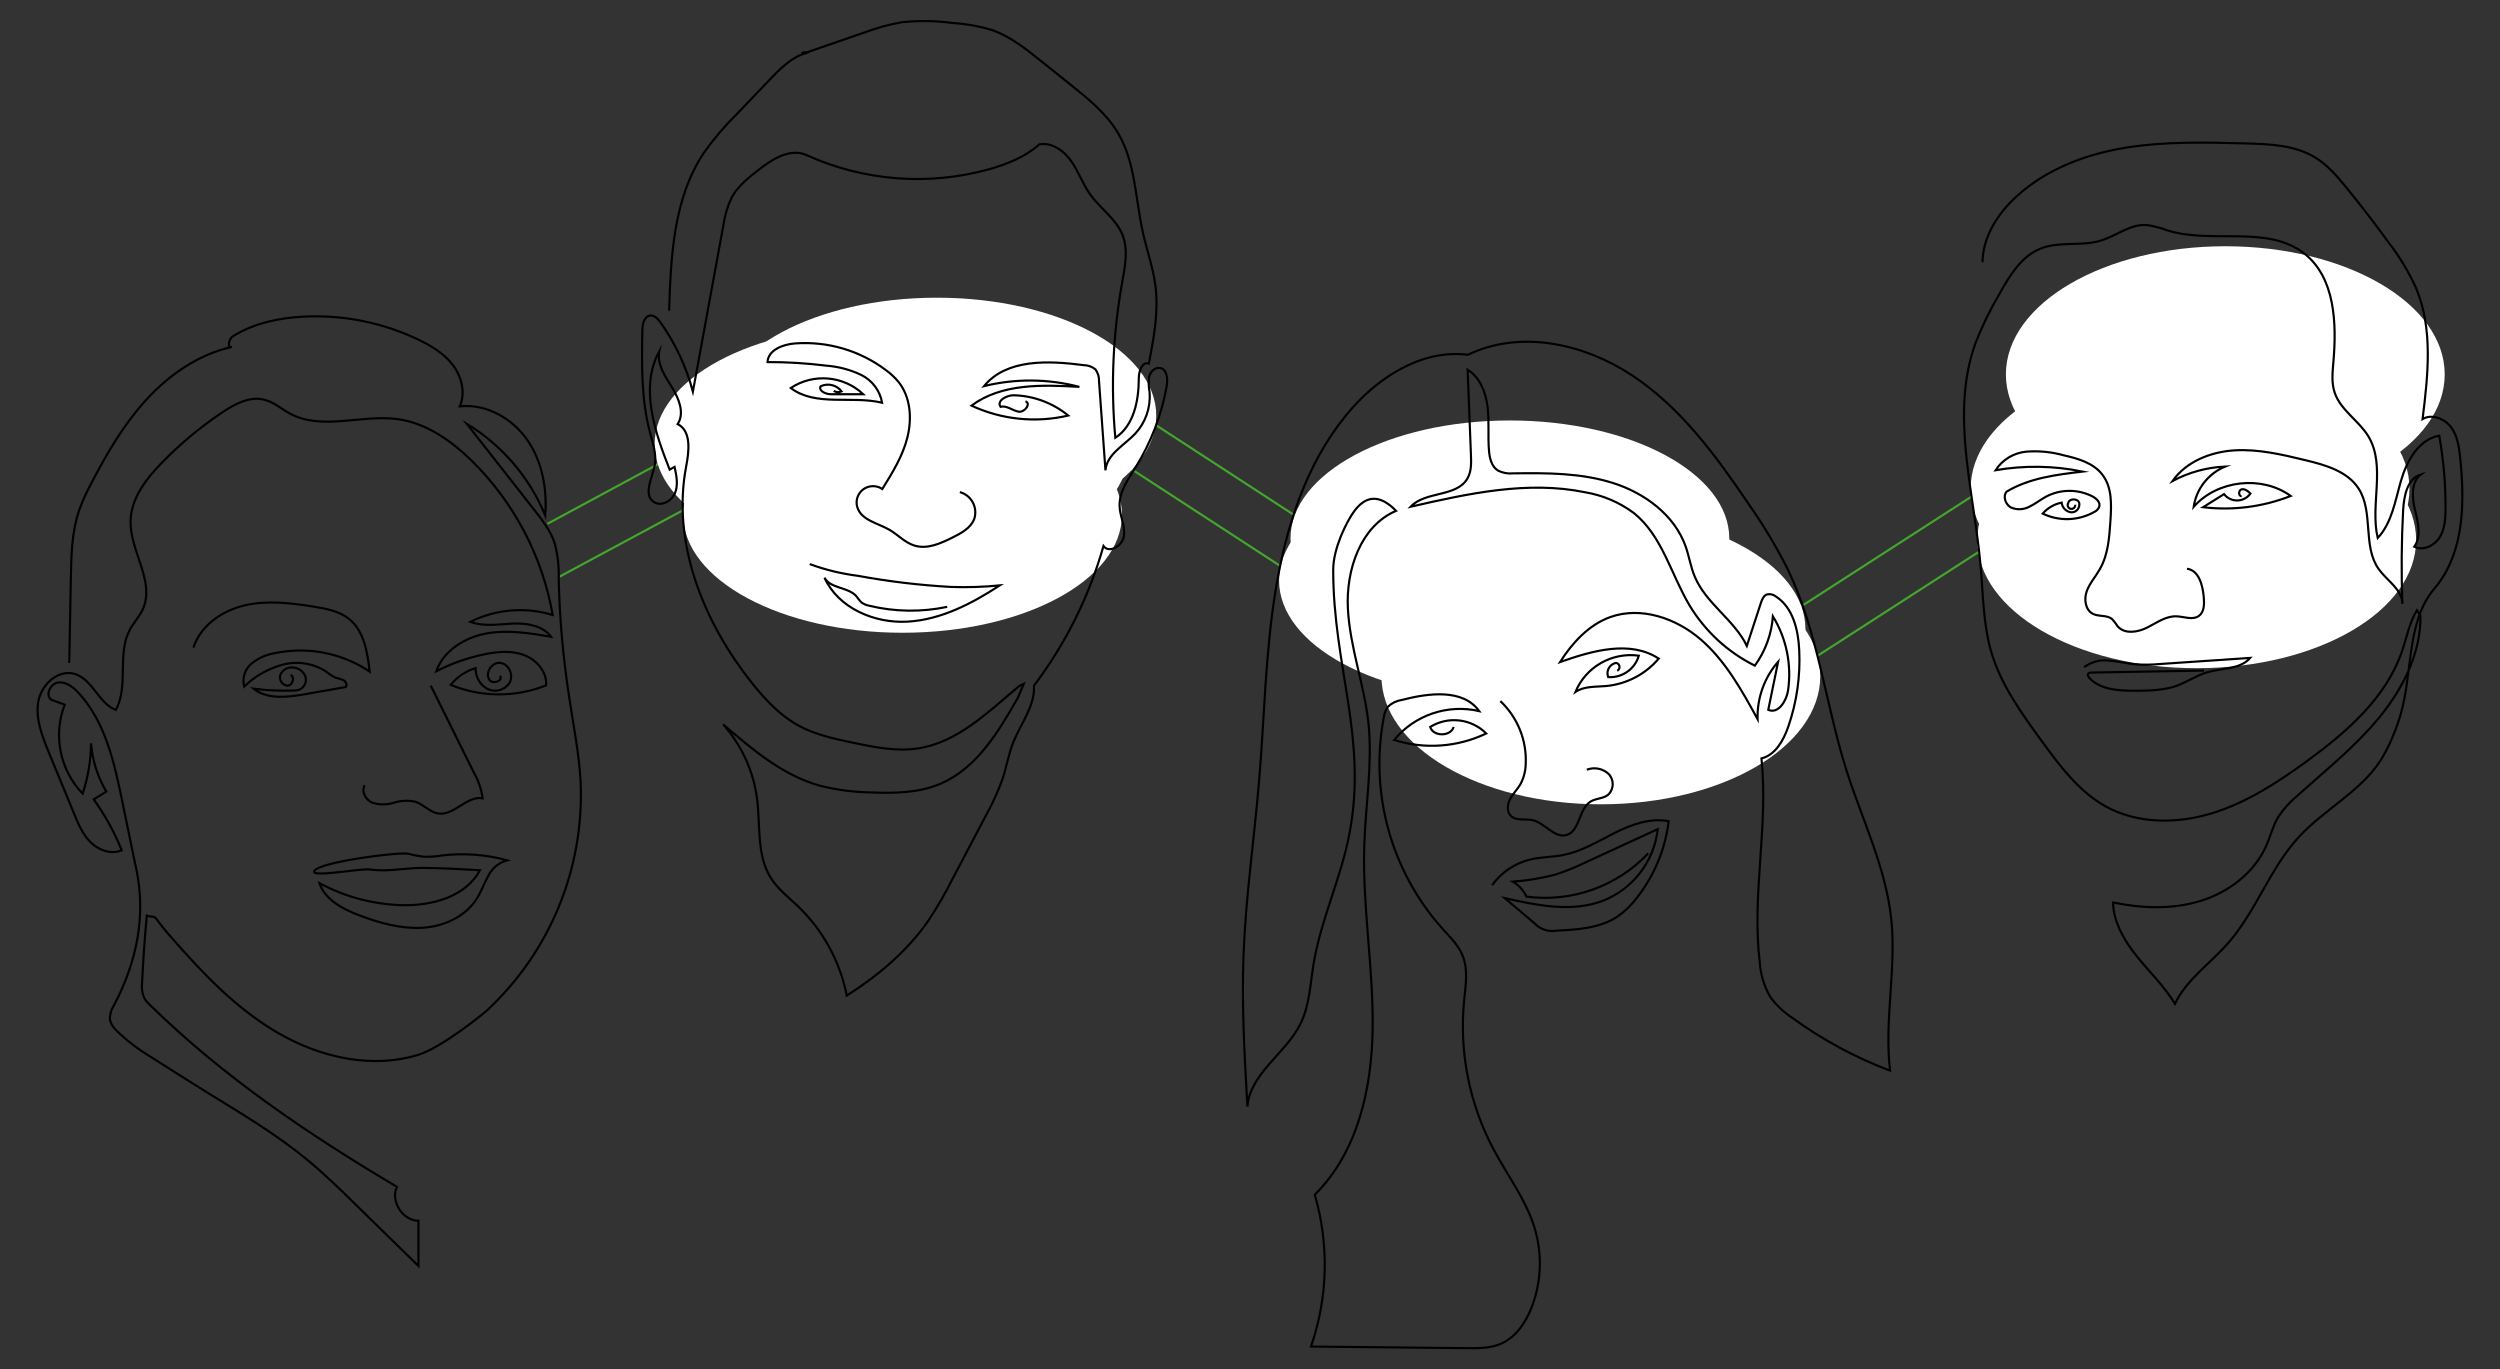 <?xml version="1.0" encoding="UTF-8"?>
<!-- Generator: Adobe Illustrator 23.1.1, SVG Export Plug-In . SVG Version: 6.00 Build 0) -->
<svg xmlns="http://www.w3.org/2000/svg" xmlns:xlink="http://www.w3.org/1999/xlink" version="1.1" id="Layer_1" x="0px" y="0px" width="578.27px" height="316.77px" viewBox="0 0 578.27 316.77" xml:space="preserve"><rect x="0" y="0" width="578.27" height="316.77" fill="#333333" stroke="none"/> <polyline fill="none" stroke="#43A62D" stroke-width="0.5" stroke-miterlimit="10" points="126.64,121.15 222.75,69.3 374.02,167.72 513.4,77.88 "></polyline> <polyline fill="none" stroke="#43A62D" stroke-width="0.5" stroke-miterlimit="10" points="129.45,133.37 222.75,83.17 374.02,181.59 513.4,91.75 "></polyline> <ellipse fill="#FFFFFF" cx="216.7" cy="96.16" rx="50.75" ry="27.3"></ellipse> <ellipse fill="#FFFFFF" cx="210.31" cy="104.3" rx="50.75" ry="27.3"></ellipse> <ellipse fill="#FFFFFF" cx="208.77" cy="119.06" rx="50.75" ry="27.3"></ellipse> <ellipse fill="#FFFFFF" cx="202.17" cy="102.76" rx="50.75" ry="27.3"></ellipse> <ellipse fill="#FFFFFF" cx="349.25" cy="124.56" rx="50.75" ry="27.3"></ellipse> <ellipse fill="#FFFFFF" cx="346.61" cy="134.25" rx="50.75" ry="27.3"></ellipse> <ellipse fill="#FFFFFF" cx="366.86" cy="145.48" rx="50.75" ry="27.3"></ellipse> <ellipse fill="#FFFFFF" cx="370.29" cy="156.4" rx="50.75" ry="29.64"></ellipse> <ellipse fill="#FFFFFF" cx="506.58" cy="113.03" rx="50.75" ry="29.64"></ellipse> <ellipse fill="#FFFFFF" cx="508.12" cy="124.92" rx="50.75" ry="29.64"></ellipse> <ellipse fill="#FFFFFF" cx="514.73" cy="86.6" rx="50.75" ry="29.64"></ellipse> <title>People</title> <g> <g id="Layer_1-2"> <path fill="none" stroke="#000000" stroke-width="0.5" stroke-miterlimit="10" d="M16.02,153.37l0.37-19.86 c0.11-5.24,0.22-10.59,1.94-15.53c0.76-2.09,1.68-4.13,2.74-6.09c3.6-6.95,7.58-13.79,12.88-19.55c5.3-5.76,12.07-10.4,19.71-12.1 c-1.19,0.38-0.79-1.86,0.28-2.51c4.91-3.01,10.75-4.24,16.5-4.5c9.04-0.42,18.04,1.39,26.21,5.27c3.06,1.45,6.07,3.25,8.11,5.95 c2.04,2.7,2.97,6.46,1.59,9.54c6.06-0.65,12.12,2.74,15.61,7.77s4.61,11.36,4.16,17.47c-3.64-8.82-10-16.25-18.15-21.21l15.67,20 c1.82,2.32,3.68,4.71,4.62,7.5c0.75,2.74,1.07,5.57,0.97,8.41c0.21,9.04,1,18.06,2.38,27c0.97,6.69,2.37,13.34,2.7,20.09 c0.83,19.9-7.1,39.16-21.69,52.72c-0.65,0.6-10.4,8.59-15.99,10.29c-10.68,3.23-22.39,0.58-32.04-4.94 c-9.65-5.52-17.47-13.68-24.78-22.06c-1.32-1.47-2.57-3-3.73-4.6c-0.43-0.59-1.48-0.32-2.12-0.65 c-0.49,5.18-0.85,10.33-1.09,15.44c-0.16,1.22,0,2.46,0.47,3.59c0.37,0.63,0.84,1.2,1.39,1.69c16.92,16.58,36.7,29.95,57.08,42.02 c-1.53,3.34,1.3,7.81,4.98,7.85v10.47l-14.33-14.03c-3.77-3.7-7.54-7.4-11.65-10.75c-6.97-5.72-14.77-10.35-22.44-15.08 c-4.53-2.82-9.06-5.68-13.59-8.58c-2.86-1.71-5.51-3.75-7.89-6.08c-0.73-0.66-1.24-1.52-1.47-2.48c-0.03-1.19,0.31-2.37,0.97-3.36 c5.25-9.96,7.47-20.7,5.09-31.71l-0.26-1.14l-2.91-14.13c-1.84-8.96-3.88-18.39-10.07-25.15c-1.24-1.36-2.86-2.67-4.7-2.49 s-3.15,2.82-1.69,4l3.11,1.13c-2.72,7.09-1.1,15.12,4.16,20.59c1.24-3.76,1.9-7.69,1.94-11.65c0.31,3.95,1.52,7.77,3.53,11.18 l-2.91,1.81c2.63,3.64,4.8,7.59,6.47,11.76c-2.43,1.05-5.35,0-7.22-1.88s-2.91-4.39-3.88-6.8l-5.84-14.16 c-1.49-3.69-3.03-7.61-2.35-11.53s4.55-7.54,8.38-6.44c4.13,1.19,5.56,6.8,9.55,8.36c3.03-5.57,0.25-12.96,3.23-18.55 c0.89-1.66,2.24-3.06,3.02-4.77c2.91-6.39-3.02-13.43-2.84-20.44c0.13-5.19,3.59-9.71,7.21-13.41c4.24-4.36,8.92-8.26,13.97-11.65 c2.91-1.94,6.47-3.88,9.89-2.91c2.14,0.56,3.88,2.14,5.82,3.18c7.37,3.98,16.49,0.17,24.84,1.26c6.61,0.9,12.39,4.95,17.15,9.6 c9.82,9.66,16.38,22.15,18.76,35.71c-6.32-1.92-13.13-1.35-19.04,1.59c3.07,1.16,6.47,0.56,9.71,0.41 c3.23-0.16,6.99,0.4,8.95,3.03c-4.99-0.83-10.1-1.66-15.06-0.73c-4.96,0.93-9.84,4-11.5,8.74c3.56-1.84,7.36-3.17,11.29-3.97 c3.01-0.61,6.22-0.88,9.1,0.23c2.87,1.12,5.26,3.88,5.03,6.98c-7.09,2.83-15,2.79-22.07-0.11c1.48-1.84,3.49-3.2,5.76-3.88 c-0.07,2.02,1.02,3.91,2.81,4.85c1.85,0.87,4.05,0.2,5.11-1.55c0.9-1.75-0.26-4.29-2.22-4.51s-3.64,2.39-2.46,3.97 c0.82,1.08,3.24,0.13,2.39-0.97"></path> <path fill="none" stroke="#000000" stroke-width="0.5" stroke-miterlimit="10" d="M44.74,149.79c1.65-5.09,6.63-8.54,11.83-9.76 s10.68-0.55,15.93,0.28c2.91,0.46,6.01,1.04,8.31,2.91c3.44,2.82,4.18,7.71,4.7,12.13c-6.46-4.34-14.4-5.88-22.02-4.25 c-1.95,0.32-3.79,1.15-5.32,2.4c-1.54,1.3-2.2,3.37-1.7,5.32c2.54-2.47,5.68-4.23,9.12-5.13c3.47-0.86,7.14-0.21,10.09,1.81 c0.59,0.5,1.24,0.93,1.94,1.25c0.62,0.14,1.23,0.34,1.82,0.58c0.55,0.32,0.97,1.11,0.52,1.59l-9.38,1.65 c-4.07,0.71-8.74,1.29-11.94-1.27c3.04,0.39,6.11,0.53,9.17,0.43c0.56,0.02,1.12-0.08,1.64-0.29c1.1-0.61,1.58-1.93,1.13-3.1 c-0.49-1.13-1.58-1.88-2.82-1.94c-1.23-0.14-2.4,0.53-2.91,1.66c-0.34,1.02,0.21,2.12,1.23,2.46c0.13,0.04,0.26,0.07,0.39,0.09 c1.19,0,1.81-1.94,0.76-2.51"></path> <path fill="none" stroke="#000000" stroke-width="0.5" stroke-miterlimit="10" d="M99.64,158.59l9.96,20.1 c1.06,1.83,1.75,3.86,2.04,5.96c-3.66-0.67-6.64,4.12-10.31,3.51c-1.94-0.32-3.37-2.11-5.26-2.71c-1.65-0.36-3.36-0.28-4.97,0.23 c-1.62,0.5-3.34,0.5-4.96,0c-1.55-0.64-2.66-2.63-1.77-4.06"></path> <path fill="none" stroke="#000000" stroke-width="0.5" stroke-miterlimit="10" d="M94.41,197.48c1.19,0.31,2.39,0.54,3.61,0.69 c1.42,0.04,2.85-0.06,4.25-0.3c5.04-0.59,10.14-0.21,15.04,1.12c-1.9,0.52-3.49,1.83-4.36,3.6c-0.97,1.69-1.6,3.56-2.62,5.21 c-2.62,4.22-7.67,6.5-12.62,6.8c-4.95,0.29-9.87-1.09-14.56-2.86c-3.88-1.47-7.94-3.59-9.28-7.47c5.87,3.16,12.4,4.9,19.07,5.1 c6.96,0.19,14.79-1.94,18.08-8.08c-4.45-0.25-8.9-0.51-13.36-0.54c-3.82,0-8.29,0.97-12.02,0.37c-2.15-0.34-14.29,2.06-12.88,0.25 C74.41,199.3,92.2,197.04,94.41,197.48z"></path> <path fill="none" stroke="#000000" stroke-width="0.5" stroke-miterlimit="10" d="M154.77,71.87c0.4-12.62,1.02-26.02,8.04-36.53 c2.29-3.22,4.85-6.23,7.66-9l7.64-7.99c2.43-2.53,5.03-5.18,8.42-6.09c1.77-0.48-2.33,0-0.5,0.06l13.84-4.78 c2.83-1.07,5.76-1.87,8.74-2.4c3.93-0.41,7.9-0.35,11.81,0.19c3.07,0.18,6.11,0.73,9.06,1.62c4.15,1.46,7.67,4.25,11.11,7 l7.13,5.71c4.08,3.27,8.24,6.64,10.9,11.14c4.03,6.8,4,15.23,5.74,22.99c0.92,4.15,2.39,8.19,2.91,12.42 c0.75,5.96-0.4,11.99-1.53,17.89c-1.53-0.55-2.34,1.78-2.33,3.41c0,5.15-1.13,10.94-5.43,13.76c-1.08-11.99-0.55-24.07,1.58-35.92 c0.66-3.66,1.46-7.54,0.09-10.99c-1.49-3.75-5.17-6.12-7.5-9.41c-1.71-2.4-2.67-5.25-4.36-7.67s-4.51-4.43-7.4-3.88 c-3.26,2.91-7.43,4.57-11.65,5.76c-14.01,3.88-28.94,2.72-42.18-3.28c-3.8-1.73-8.04,0.97-11.31,3.58 c-2.27,1.79-4.6,3.65-5.99,6.19c-0.98,2.03-1.63,4.21-1.94,6.45l-7.05,38.47c-1.53-5.72-4.06-11.13-7.48-15.97 c-0.58-0.83-1.37-1.72-2.38-1.61c-1.42,0.15-1.81,2-1.83,3.42c-0.15,7.95-0.27,16.02,1.78,23.7c0.66,2.46,1.54,4.99,1.08,7.49 c-0.56,2.99-2.73,6.74-0.24,8.49c1.67,1.18,4.17-0.15,4.94-2.05c0.77-1.9,0.33-4.05-0.11-6.05l-1.13,0.64 c-3.5-8.83-6.96-19.09-2.39-27.42c-0.62,2.97,1.32,5.82,2.91,8.37c1.59,2.54,2.99,5.97,1.33,8.51c3.23,1.66,2.63,6.35,1.94,9.92 c-3.32,17.63,4.03,35.85,15.18,49.9c3.1,3.88,6.58,7.64,10.96,10c3.88,2.07,8.15,2.98,12.42,3.88c5.02,1.05,10.17,2.11,15.25,1.3 c8.96-1.42,15.92-8.25,22.87-14.09c0.44-0.36,0.92-0.64,1.45-0.85l-1.36,3.2c-4.52,7.97-9.63,16.5-18.1,20.01 c-4.91,2.05-10.4,2.15-15.72,1.94c-4.09-0.05-8.16-0.58-12.12-1.59c-8.54-2.42-15.53-8.38-22.27-14.17 c4.3,4.84,7.05,10.86,7.87,17.28c0.79,6.24-0.15,13.09,3.25,18.38c1.62,2.51,4.05,4.37,6.21,6.43 c5.79,5.56,9.73,12.78,11.28,20.66c7.27-4.63,14.03-10.29,18.92-17.4c2.08-3.15,3.96-6.42,5.65-9.79l7.62-14.47 c1.53-2.74,2.83-5.6,3.88-8.55c0.92-2.81,1.39-5.76,2.49-8.49c1.71-4.22,5.06-8.44,4.73-12.97c7.31-9.68,12.77-20.64,16.09-32.31 c1.36,1.83,4.48-0.12,4.75-2.39c0.26-2.27-0.91-4.46-1.02-6.74c-0.15-3.36,1.94-6.32,3.76-9.18c3.54-5.71,5.96-12.05,7.13-18.67 c0.28-1.63,0.12-3.88-1.49-4.2c-1.17-0.26-2.29,0.84-2.57,2.02c-0.16,1.2-0.12,2.42,0.11,3.61c0.27,3.49-0.92,6.93-3.28,9.5 c-2.57,2.75-6.63,4.79-6.93,8.53l-1.49-20.62c0.04-0.98-0.26-1.95-0.84-2.74c-0.77-0.62-1.73-0.96-2.72-0.97 c-8.14-1.05-17.82-1.51-23.03,4.85c7.25-1.78,14.83-1.72,22.05,0.18c-8.61-0.51-18.04-0.82-24.96,4.34 c6.99,3.24,14.87,4.05,22.38,2.29c-3.57-2.92-8.01-4.57-12.62-4.69c-1.68,0-3.99,1.28-3.04,2.66c1.41-0.34,2.71,0.84,4.14,1.13 c1.43,0.28,3.01-1.94,1.63-2.38"></path> <path fill="none" stroke="#000000" stroke-width="0.5" stroke-miterlimit="10" d="M222.02,113.83c2.59,0.71,4.11,3.38,3.4,5.97 c-0.03,0.11-0.07,0.22-0.11,0.33c-0.84,2.06-2.99,3.21-4.98,4.2c-2.76,1.37-5.82,2.78-8.8,1.87c-2.21-0.67-3.83-2.52-5.82-3.67 c-2.72-1.54-6.52-2.22-7.41-5.22c-0.59-2,0.55-4.11,2.56-4.7c1.1-0.32,2.28-0.14,3.22,0.51c2.36-3.8,4.76-7.67,5.82-12 c1.07-4.33,0.73-9.27-2.06-12.77c-0.85-1.03-1.83-1.94-2.91-2.73c-6.03-4.54-13.5-6.73-21.03-6.18c-2.8,0.21-6.21,1.5-6.37,4.31 c4.54-0.01,9.08,0.27,13.59,0.83c2.8,0.21,5.53,0.93,8.07,2.14c2.55,1.25,4.36,3.64,4.85,6.44c-7.04-1.7-15.35,0.97-21.13-3.41 c5.25-3.46,12.19-2.86,16.77,1.44h-7.49c-1.2,0-2.91-0.78-2.37-1.84c1.7-0.8,3.72-0.3,4.85,1.19c-0.59,0.26-1.27,0.22-1.82-0.12"></path> <path fill="none" stroke="#000000" stroke-width="0.5" stroke-miterlimit="10" d="M187.29,130.48c3.6,1.32,7.34,2.23,11.14,2.71 c7.15,1.32,14.38,2.18,21.65,2.58c3.73,0.12,7.47,0,11.18-0.36c-6.47,4.21-13.59,7.93-21.3,8.38 c-7.71,0.45-16.08-3.15-19.25-10.17c1.37,2.57,5.49,2.11,7.4,4.32c0.33,0.48,0.7,0.94,1.1,1.37c0.55,0.41,1.18,0.68,1.85,0.8 c5.91,1.43,12.07,1.52,18.03,0.26"></path> <path fill="none" stroke="#000000" stroke-width="0.5" stroke-miterlimit="10" d="M336.25,168.15c-0.73,2.29-4.75,2.26-5.44,0 c4.15-2.56,9.52-1.94,12.97,1.51c-6.66,3.18-14.27,3.72-21.31,1.5c4.76-5.77,12.38-8.36,19.68-6.68 c-3.77-5.23-11.72-4.18-17.96-2.56c-1.18,0.18-2.28,0.72-3.15,1.54c-0.53,0.76-0.87,1.63-0.97,2.55 c-3.29,17.43,1.68,35.41,13.46,48.67c1.83,2.02,3.88,3.99,4.85,6.53c1.24,3.21,0.62,6.8,0.28,10.23 c-1.16,11.89,1.2,23.85,6.8,34.4c3.24,6.1,7.57,11.72,9.55,18.34c1.78,6.02,1.52,12.46-0.76,18.31c-1.37,3.46-3.61,6.8-7.02,8.31 c-2.47,1.08-5.25,1.07-7.95,1.04l-36.04-0.37c3.92-11.34,4.23-23.61,0.88-35.13c9.97-9.86,13.25-24.73,13.39-38.75 s-2.39-27.99-1.94-42c0.29-9.44,1.94-18.88,0.97-28.27c-0.97-8.93-4.27-17.47-4.76-26.48s2.91-19.15,11.14-22.68 c-3.68-3.78-7.04-3.83-9.99,0.53c-1.48,2.18-4.55,8.07-4.55,13.14c0,22.48,7.98,38.95,3.75,61.03 c-1.94,10.29-6.65,19.93-8.32,30.28c-0.75,4.63-0.92,9.49-3.01,13.7c-3.42,6.88-11.65,11.45-12.26,19.1 c-0.67-11.65-1.34-23.24-0.91-34.87c0.5-13.59,2.5-27.12,3.63-40.7c1.22-14.65,1.42-29.4,3.81-43.91 c2.39-14.5,6.96-28.95,16.25-40.37c6.9-8.52,17.32-15.39,28.21-14.03c12.1-5.82,26.76-2.65,37.98,4.76 c11.21,7.41,19.37,18.52,26.89,29.66c3.38,4.8,6.41,9.84,9.07,15.09c7.04,14.56,8.74,31.06,13.59,46.49 c3.65,11.5,9.15,22.57,10.41,34.57c1.2,11.65-1.67,23.41-0.29,35.02c-8.11-3.06-15.77-7.21-22.77-12.33 c-1.9-1.26-3.57-2.85-4.91-4.69c-1.41-2.41-2.24-5.12-2.44-7.9c-1.94-15.67,2.03-31.6,0.38-47.3c3.25-0.81,5.11-4.2,6.21-7.37 c1.96-5.68,2.82-11.69,2.52-17.7c-0.21-4.68-1.46-9.85-5.4-12.39c-0.57-0.46-1.32-0.63-2.04-0.48c-0.81,0.28-1.16,1.18-1.43,1.99 l-3.24,9.92c-2.91-6.02-9.42-9.79-12.02-15.95c-0.97-2.26-1.32-4.74-2.14-7.06c-2.58-7.28-9.5-12.37-16.87-14.69 c-7.37-2.32-15.25-2.31-22.99-2.21c-1.22,0.13-2.45-0.09-3.54-0.64c-1.47-0.92-1.94-2.83-2.08-4.55c-0.3-3.38,0.08-6.8-0.33-10.14 s-1.71-6.85-4.62-8.64l0.77,19.71c0.07,1.87,0.12,3.88-0.83,5.48c-2.52,4.32-9.71,2.85-13.12,6.5c13.3-3.04,27.08-6.09,40.44-3.33 c4.05,0.69,7.89,2.33,11.19,4.79c6.54,5.23,8.58,14.14,12.88,21.36c3.61,5.99,8.85,10.83,15.11,13.94 c2.42-3.34,3.87-7.29,4.18-11.41c3.13,5.13,4.37,11.2,3.5,17.15c-0.36,2.47-2.31,5.51-4.58,4.48l2.28-11.12 c-3.19,3.67-4.88,8.41-4.75,13.27c-3.63-6.63-7.38-13.41-13.08-18.37c-5.7-4.96-13.85-7.77-20.96-5.25 c-5,1.79-8.8,5.95-11.65,10.42c7.46-2.63,16.21-5.14,22.82-0.8c-3.05,3.61-7.39,5.88-12.1,6.34c-2.46,0.22-5.12,0-7.16,1.37 c2.41-5.8,8.43-9.24,14.66-8.39c-0.9,3.11-3.85,5.17-7.08,4.96c-0.49-1.25,0.13-2.67,1.38-3.16c0.14-0.06,0.29-0.1,0.44-0.13 c0.53,0.1,0.88,0.6,0.78,1.13c-0.05,0.29-0.24,0.55-0.51,0.68"></path> <path fill="none" stroke="#000000" stroke-width="0.5" stroke-miterlimit="10" d="M367.04,178.04c1.73-0.66,3.68-0.29,5.04,0.97 c1.3,1.35,1.27,3.5-0.08,4.8c-0.02,0.02-0.03,0.03-0.05,0.05c-1.13,0.88-2.76,0.79-3.99,1.52c-2.82,1.69-2.46,6.85-5.63,7.77 c-2.82,0.78-4.95-2.78-7.77-3.43c-1.73-0.4-3.88,0.24-5.1-1.02c-0.97-0.97-0.81-2.65-0.16-3.88c0.65-1.23,1.68-2.2,2.37-3.4 c0.78-1.44,1.2-3.05,1.24-4.69c0.27-5.48-1.88-10.8-5.87-14.56"></path> <path fill="none" stroke="#000000" stroke-width="0.5" stroke-miterlimit="10" d="M345.15,204.73c2.13-2.96,5.25-5.06,8.8-5.92 c2.51-0.6,5.15-0.54,7.7-1.05c4.24-0.84,8.01-3.18,11.88-5.12c3.87-1.93,8.21-3.52,12.45-2.68c-0.79,6.47-3.34,12.6-7.37,17.73 c-1.24,1.66-2.74,3.11-4.45,4.3c-4.06,2.71-9.2,3.04-14.08,3.27c-1.89,0.35-3.83-0.29-5.14-1.7l-6.89-5.82 c7.49,1.69,15.53,3.34,22.71,0.62c6.98-2.75,11.86-9.13,12.7-16.58l-16.72,7.7c-2.26,1.11-4.59,2.05-6.99,2.82 c-3.21,0.85-6.49,1.4-9.8,1.63c1.36,0.83,2.46,2.03,3.15,3.47c10.45,1.37,20.92-2.35,28.15-10.01"></path> <path fill="none" stroke="#000000" stroke-width="0.5" stroke-miterlimit="10" d="M458.57,60.65c0.07-5.92,3.58-11.34,7.98-15.32 c6.92-6.28,16.06-9.71,25.24-11.18c9.18-1.48,18.64-1.21,27.98-0.97c5.41,0.17,11.08,0.41,15.7,3.22 c2.91,1.75,5.13,4.37,7.26,6.98c3.35,4.1,6.59,8.3,9.71,12.62c2.56,3.3,4.72,6.88,6.44,10.68c3.93,9.43,2.74,20.11,1.48,30.25 c2.18-1.28,5.15-0.07,6.63,1.94c1.48,2.01,1.83,4.69,2.09,7.21c1.03,10.13,0.9,21.25-5.35,29.28c-0.22,0.29-0.45,0.57-0.69,0.84 c-6.8,8.06-4.75,20.88-8.31,30.78c-1.02,3.14-2.4,6.16-4.12,8.98c-4.73,7.23-13.02,11.28-18.88,17.65 c-6.72,7.3-9.9,17.28-16.5,24.71c-4.09,4.63-9.49,8.29-12.15,13.87c-2.4-4-5.82-7.27-8.74-10.9s-5.47-7.89-5.58-12.55 c6.69,1.4,13.75,1.66,20.27-0.36c6.52-2.02,12.45-6.54,15.19-12.8c0.97-2.16,1.51-4.5,2.71-6.54c1.25-1.9,2.77-3.6,4.52-5.04 c6.47-5.82,13.32-11.27,18.84-17.98c5.52-6.71,9.71-14.98,9.59-23.67l-0.83-1.2c-1.76,2.91-2.35,6.3-3.45,9.49 c-3.68,10.8-12.83,18.74-22.06,25.46c-6.8,4.95-13.97,9.61-22.02,12.05c-8.05,2.44-17.14,2.44-24.49-1.64 c-6.18-3.44-10.55-9.33-14.72-15.04c-4.72-6.47-9.51-13.11-11.75-20.78c-1.83-6.3-1.83-12.96-2.41-19.49 c-1.49-17.39-7.14-35.41-1.21-51.82c1.52-3.9,3.35-7.67,5.48-11.28c2.37-4.25,5.07-8.8,9.59-10.61c4.34-1.72,9.34-0.48,13.81-1.8 c3.64-1.08,6.88-3.88,10.68-3.64c1.69,0.23,3.35,0.66,4.93,1.28c10.37,3.15,23.02-1.36,31.56,5.3c7.17,5.6,7.53,16.2,6.73,25.24 c-0.2,2.32-0.44,4.72,0.3,6.92c1.35,4.05,5.52,6.44,7.77,10.08c4.15,6.84,0.38,15.79,2.19,23.58c3.29-3.51,4.04-8.61,5.38-13.23 c1.34-4.62,4.12-9.59,8.85-10.45c0.99,5.52,1.48,11.12,1.46,16.73c0,2.31-0.12,4.75-1.32,6.73c-1.2,1.98-3.88,3.27-5.91,2.23 c1.7-2.4,0.86-5.66,0.17-8.51c-0.69-2.85-0.97-6.38,1.34-8.2c-3.12,0.97-3.88,4.91-4.08,8.16c-0.39,7.25-0.45,14.51-0.18,21.78 c0-3.32-3.52-5.33-5.46-8.03c-3.79-5.28-1.15-13.21-4.67-18.66c-2.6-4.02-7.7-5.45-12.35-6.57c-5.36-1.29-10.82-2.59-16.34-2.26 c-5.51,0.33-11.16,2.57-14.35,7.09c3.77-2.01,7.93-3.15,12.19-3.35c-3.9,1.61-6.67,5.15-7.3,9.33c5.45-6.2,15.76-7.37,22.45-2.52 c-6.44,2.53-13.4,3.42-20.27,2.6l4.85-3.03c1.29,1.66,3.68,1.96,5.34,0.67c0.29-0.23,0.55-0.5,0.77-0.8 c-0.56-0.55-1.28-1.15-2.05-0.97c-0.77,0.17-0.75,1.69,0,1.54"></path> <path fill="none" stroke="#000000" stroke-width="0.5" stroke-miterlimit="10" d="M505.87,131.56c2.75,0.34,3.64,3.82,3.88,6.58 c0.13,1.54,0.15,3.38-1.11,4.31c-1.45,1.07-3.46,0.16-5.26,0.11c-2.44-0.07-4.55,1.52-6.73,2.61s-5.18,1.57-6.8-0.28 c-0.39-0.6-0.83-1.17-1.31-1.7c-1.17-0.97-3-0.51-4.38-1.18c-1.79-0.86-2.16-3.35-1.49-5.22c0.66-1.87,2.05-3.39,3.03-5.12 c1.94-3.35,2.2-7.35,2.46-11.19c0.25-3.84,0.39-7.77-1.86-10.68c-2.08-2.72-5.64-3.74-8.97-4.49c-2.79-0.78-5.69-1.06-8.57-0.84 c-2.92,0.25-5.57,1.83-7.16,4.29c6.68-1.15,13.51-1.04,20.14,0.32c-6.08,0.72-12.37,1.49-17.61,4.65 c-0.92,1.16-0.21,3.04,1.11,3.7c1.39,0.56,2.96,0.46,4.26-0.27c1.33-0.64,2.49-1.59,3.78-2.29c3.34-1.75,7.32-1.77,10.68-0.07 c0.97,0.5,1.94,1.41,1.61,2.43c-0.23,0.55-0.66,0.99-1.2,1.22c-3.67,2.04-8.1,2.17-11.88,0.35c1.14-1.3,2.68-2.2,4.38-2.54 c0.14,1.17,1.05,2.1,2.22,2.25c1,0.04,1.84-0.73,1.88-1.73c0.01-0.17-0.01-0.34-0.05-0.51c-0.41-1.07-2.35-0.97-2.53,0.12 c-0.25,0.42-0.11,0.95,0.31,1.2c0.42,0.25,0.95,0.11,1.2-0.31c0.09-0.16,0.14-0.35,0.12-0.53"></path> <path fill="none" stroke="#000000" stroke-width="0.5" stroke-miterlimit="10" d="M482.09,154.33c1.64-1.24,3.69-1.79,5.73-1.53 c2.02,0.13,4,0.67,6.02,0.86c1.92,0.13,3.85,0.11,5.77-0.07l20.88-1.41c-2.31,2.69-6.48,2.31-9.89,3.3 c-2.56,0.75-4.8,2.34-7.31,3.22c-2.91,0.97-5.99,1.05-9.05,1.08c-3.88,0-8.23-0.12-10.92-2.91c-0.3-0.32-0.56-0.84-0.24-1.14 c0.17-0.11,0.38-0.17,0.58-0.16l26.14-0.46"></path> </g> </g> </svg>
